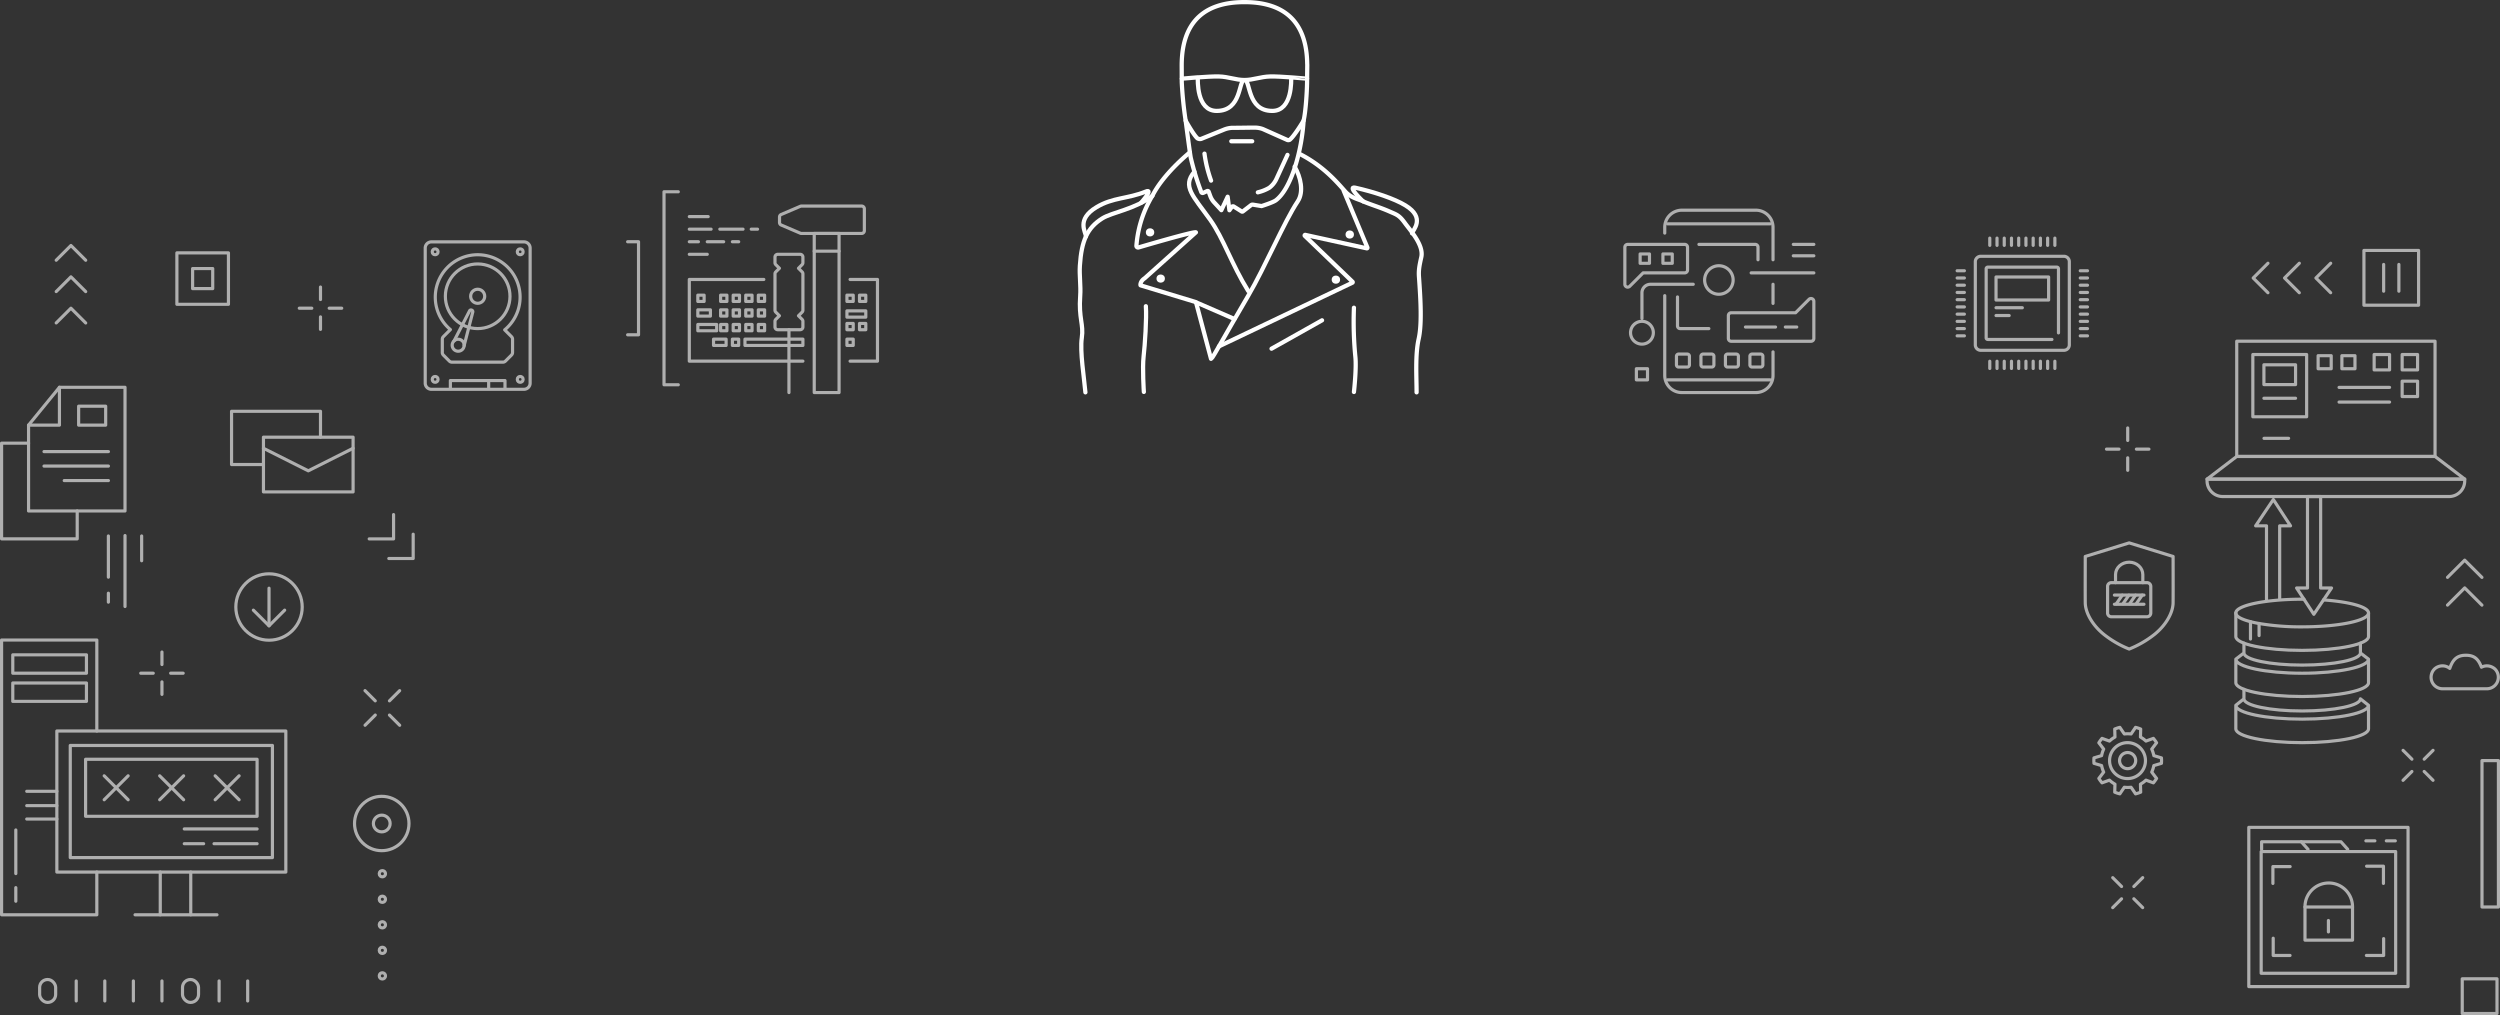 <svg xmlns="http://www.w3.org/2000/svg" viewBox="0 0 1181.5 479.731"><rect x="0" y="0" width="1181.5" height="479.731" fill="#333333" stroke="none"/><defs><style>.cls-1,.cls-2{fill:none;stroke-linecap:round;stroke-linejoin:round;}.cls-1{stroke:#afafaf;stroke-width:1.5px;}.cls-2{stroke:#fff;stroke-width:2px;}.cls-3{fill:#fff;}</style></defs><title>artwork</title><g id="Слой_2" data-name="Слой 2"><g id="Header"><g id="Artwork"><rect class="cls-1" x="1163.652" y="462.588" width="16.429" height="16.393" transform="translate(2343.734 941.569) rotate(-180)"/><rect class="cls-1" x="1142.28" y="390.173" width="69.181" height="7.759" transform="translate(1570.923 -782.818) rotate(90)"/><ellipse class="cls-1" cx="180.417" cy="389.187" rx="3.955" ry="3.946"/><ellipse class="cls-1" cx="180.417" cy="389.187" rx="12.869" ry="12.841"/><circle class="cls-1" cx="180.699" cy="412.924" r="1.46"/><circle class="cls-1" cx="180.699" cy="424.994" r="1.46"/><circle class="cls-1" cx="180.699" cy="437.064" r="1.46"/><circle class="cls-1" cx="180.699" cy="449.134" r="1.46"/><circle class="cls-1" cx="180.699" cy="461.204" r="1.46"/><rect class="cls-1" x="83.601" y="119.506" width="24.361" height="24.308" transform="translate(191.563 263.32) rotate(-180)"/><rect class="cls-1" x="91.03" y="126.919" width="9.503" height="9.482" transform="translate(191.563 263.32) rotate(-180)"/><rect class="cls-1" x="124.508" y="206.612" width="42.365" height="25.853" transform="translate(291.381 439.077) rotate(-180)"/><polyline class="cls-1" points="124.508 219.539 109.431 219.539 109.431 194.385 151.467 194.385 151.467 206.612"/><polyline class="cls-1" points="124.508 211.853 145.69 222.508 166.873 211.853"/><polyline class="cls-1" points="40.499 152.635 33.525 145.661 26.567 152.619"/><polyline class="cls-1" points="40.499 137.813 33.525 130.839 26.567 137.798"/><polyline class="cls-1" points="40.499 122.991 33.525 116.018 26.567 122.976"/><line class="cls-1" x1="188.889" y1="342.767" x2="184.06" y2="337.938"/><line class="cls-1" x1="177.338" y1="331.216" x2="172.51" y2="326.387"/><line class="cls-1" x1="172.528" y1="342.749" x2="177.346" y2="337.931"/><line class="cls-1" x1="184.053" y1="331.224" x2="188.871" y2="326.405"/><line class="cls-1" x1="161.493" y1="145.661" x2="155.582" y2="145.661"/><line class="cls-1" x1="147.353" y1="145.661" x2="141.442" y2="145.661"/><line class="cls-1" x1="151.467" y1="155.664" x2="151.467" y2="149.766"/><line class="cls-1" x1="151.467" y1="141.556" x2="151.467" y2="135.658"/><line class="cls-1" x1="86.563" y1="318.157" x2="80.652" y2="318.157"/><line class="cls-1" x1="72.423" y1="318.157" x2="66.512" y2="318.157"/><line class="cls-1" x1="76.538" y1="328.16" x2="76.538" y2="322.262"/><line class="cls-1" x1="76.538" y1="314.051" x2="76.538" y2="308.153"/><line class="cls-1" x1="1015.579" y1="212.26" x2="1009.668" y2="212.26"/><line class="cls-1" x1="1001.439" y1="212.26" x2="995.528" y2="212.26"/><line class="cls-1" x1="1005.553" y1="222.264" x2="1005.553" y2="216.366"/><line class="cls-1" x1="1005.553" y1="208.155" x2="1005.553" y2="202.257"/><line class="cls-1" x1="1012.642" y1="414.773" x2="1008.463" y2="418.952"/><line class="cls-1" x1="1002.644" y1="424.771" x2="998.465" y2="428.95"/><line class="cls-1" x1="1012.627" y1="428.935" x2="1008.456" y2="424.764"/><line class="cls-1" x1="1002.651" y1="418.959" x2="998.48" y2="414.788"/><line class="cls-1" x1="1149.856" y1="354.606" x2="1145.676" y2="358.785"/><line class="cls-1" x1="1139.858" y1="364.604" x2="1135.678" y2="368.783"/><line class="cls-1" x1="1149.84" y1="368.768" x2="1145.67" y2="364.597"/><line class="cls-1" x1="1139.864" y1="358.792" x2="1135.694" y2="354.621"/><path class="cls-1" d="M1175.266,325.513a5.452,5.452,0,0,0,4.922-7.798,4.764,4.764,0,0,0-1.952-2.18,5.537,5.537,0,0,0-5.485-.219c-1.373-3.345-2.888-5.641-7.383-5.641-4.607,0-6.331,2.562-7.615,6.21a5.503,5.503,0,0,0-5.454-.813,5.103,5.103,0,0,0-3.013,3.075,5.435,5.435,0,0,0,5.079,7.365l.006.003h20.903"/><line class="cls-1" x1="59.082" y1="253.107" x2="59.082" y2="286.628"/><line class="cls-1" x1="51.222" y1="253.301" x2="51.222" y2="272.768"/><line class="cls-1" x1="66.943" y1="253.301" x2="66.943" y2="265.006"/><line class="cls-1" x1="51.222" y1="280.346" x2="51.222" y2="284.574"/><polyline class="cls-1" points="36.487 241.482 36.487 254.662 0.75 254.662 0.75 209.436 13.5 209.436"/><polygon class="cls-1" points="13.495 200.915 13.495 241.485 59.082 241.485 59.082 183.035 28.094 183.035 13.495 200.915"/><polyline class="cls-1" points="28.087 183.022 28.087 200.92 13.5 200.92"/><rect class="cls-1" x="37.163" y="191.971" width="12.777" height="8.949" transform="translate(87.103 392.891) rotate(-180)"/><line class="cls-1" x1="51.235" y1="213.425" x2="20.795" y2="213.425"/><line class="cls-1" x1="51.235" y1="220.271" x2="20.795" y2="220.271"/><line class="cls-1" x1="51.235" y1="227.117" x2="30.355" y2="227.117"/><polyline class="cls-1" points="1101.482 124.411 1094.509 131.385 1101.467 138.343"/><polyline class="cls-1" points="1086.66 124.411 1079.687 131.385 1086.645 138.343"/><polyline class="cls-1" points="1071.838 124.411 1064.865 131.385 1071.823 138.343"/><rect class="cls-1" x="1117.168" y="118.39" width="25.879" height="25.823" transform="translate(1261.41 -998.807) rotate(90)"/><line class="cls-1" x1="1126.512" y1="124.984" x2="1126.512" y2="137.619"/><line class="cls-1" x1="1133.704" y1="124.984" x2="1133.704" y2="137.619"/><path class="cls-1" d="M1014.684,291.482H997.817a1.785,1.785,0,0,1-1.776-1.791V277.154a1.785,1.785,0,0,1,1.776-1.791h16.868a1.785,1.785,0,0,1,1.776,1.791v12.538A1.785,1.785,0,0,1,1014.684,291.482Z"/><path class="cls-1" d="M999.802,275.363v-3.8c0-3.238,2.892-5.872,6.448-5.872s6.448,2.634,6.448,5.872v3.8"/><path class="cls-1" d="M1006.25,256.57l20.754,6.417s.055,17.738,0,21.893c-.063,4.771-3.425,10.562-8.647,14.821a47.998,47.998,0,0,1-12.107,7.041,47.998,47.998,0,0,1-12.107-7.041c-5.221-4.26-8.584-10.05-8.647-14.821-.055-4.155,0-21.893,0-21.893Z"/><line class="cls-1" x1="1000.189" y1="285.323" x2="1002.993" y2="281.281"/><line class="cls-1" x1="1003.325" y1="285.323" x2="1006.129" y2="281.281"/><line class="cls-1" x1="1006.462" y1="285.323" x2="1009.265" y2="281.281"/><line class="cls-1" x1="1009.598" y1="285.323" x2="1012.402" y2="281.281"/><line class="cls-1" x1="999.265" y1="285.572" x2="1013.236" y2="285.572"/><line class="cls-1" x1="999.265" y1="281.229" x2="1013.236" y2="281.229"/><path class="cls-2" d="M635.035,90.175l11.209,26.834a.276.276,0,0,1-.309.356l-29.045-6.361a.274.274,0,0,0-.257.446l22.597,21.733a.27.27,0,0,1-.072.411l-63.075,30.098"/><path class="cls-2" d="M614.005,72.639c11.688,5.857,18.305,14.025,21.837,17.941,2.558,2.836,5.76,3.474,8.256,4.513a.412.412,0,0,1,.1.065c4.162,1.786,7.924,2.76,12.951,5,3.063,1.331,4.196,1.637,6.86,5.306,2.364,3.279,8.966,10.386,7.706,16.034-.831,3.722-1.342,6.084-1.115,9.262.819,11.48,1.424,22.444-.15,29.481-1.679,7.508-.971,18.111-.971,25.178"/><path class="cls-2" d="M562.311,72.006C552.718,80.082,547.128,87.444,544.621,92.528a53.534,53.534,0,0,0-7.557,23.638.793.793,0,0,0,1.032.779s26.503-7.831,27.091-7.13l-24.25,21.73c-2.089,1.335-2.055,3.245-1.889,3.31l25.645,7.768,18.68,8.122"/><path class="cls-2" d="M611.85,78.759c2.83,4.812,4.45,11.901,1.454,16.415-6.392,9.579-15.314,30.799-23.438,44.663-5.26,8.994-10.154,17.501-13.783,23.866-3.762,6.559-3.107,5.149-3.762,5.874l-7.074-26.617"/><path class="cls-2" d="M557.005,117.365"/><path class="cls-2" d="M555.966,111.377"/><path class="cls-2" d="M512.96,185.419c-.565-6.661-2.658-19.323-1.7-25.754.952-6.392-1.532-9.219-.757-19.763.357-4.859-.457-9.648-.152-14.33.766-11.78,3.446-17.828,10.509-22.312,4.731-3.004,15.51-4.321,23.762-10.724"/><ellipse class="cls-3" cx="543.518" cy="109.816" rx="1.983" ry="1.934"/><ellipse class="cls-3" cx="548.542" cy="131.66" rx="1.983" ry="1.934"/><ellipse class="cls-3" cx="637.888" cy="110.837" rx="1.983" ry="1.934"/><ellipse class="cls-3" cx="631.34" cy="132.167" rx="1.983" ry="1.934"/><path class="cls-2" d="M612.861,169.577"/><path class="cls-2" d="M513.203,111.772c0-2.11-4.758-7.998,5.026-13.87,7.795-4.679,14.725-3.865,23.306-7.386,3.875-1.59-2.362,5.414-2.362,5.414"/><path class="cls-2" d="M667.311,110.253c.429-1.598,6.599-7.247-3.135-13.197-5.124-3.132-14.815-6.378-23.719-8.357-4.099-.911,3.732,6.454,3.732,6.454"/><path class="cls-2" d="M589.898,137.513c0-.031-.034-.031-.034-.063-7.791-12.531-11.636-24.765-17.942-33.6-8.027-11.247-13.376-15.726-7.45-22.713"/><path class="cls-2" d="M616.075,57.014c.998-4.073,1.582-13.628,1.645-17.795l.062-5.827.031-2.412a8.241,8.241,0,0,0-.031-.877C617.501,10.806,607.548,1,588.14,1c-19.689,0-29.674,10.088-29.674,29.981,0,0,.031,4.355.031,7.832a177.992,177.992,0,0,0,1.838,18.202"/><path class="cls-2" d="M603.033,94.624c7.356-5.632,12.257-23.783,13.043-37.61,0,0-4.354,7.324-6.552,9.046a1.423,1.423,0,0,1-1.406-.028l-11.243-5.013a10.727,10.727,0,0,0-3.708-.697c-3.113-.017-7.843.112-10.956.093a11.812,11.812,0,0,0-3.915.919l-10.196,4.135a2.176,2.176,0,0,1-2.231-.127c-1.847-1.684-5.533-8.327-5.533-8.327s1.93,14.819,2.398,17.448a128.333,128.333,0,0,0,4.983,16.305.724.724,0,0,0,.967.359l1.798-.823a.55.55,0,0,1,.74.291l.775,2.108a8.775,8.775,0,0,0,1.797,2.921l3.417,3.702,2.977-6.346.829,6.384,1.113-1.566a.734.734,0,0,1,.98-.173l3.719,2.329a.481.481,0,0,0,.544-.022l3.859-2.98a1.222,1.222,0,0,1,.943-.229l4.041.666S601.6,95.721,603.033,94.624Z"/><path class="cls-2" d="M600.303,36.135c-4.721.122-7.922,1.672-12.157,1.672s-7.436-1.55-12.157-1.672-17.443,1.04-17.443,1.04h0c.507,0,7.535-.636,7.535-.636,0,1.132-.729,15.879,8.935,15.879,12.066,0,10.164-14.611,13.13-14.611s1.064,14.611,13.13,14.611c9.665,0,8.935-14.715,8.935-15.847,0,0,7.023.604,7.53.604h0S605.025,36.013,600.303,36.135Z"/><path class="cls-2" d="M541.535,144.716c.416,5.682-.442,18.264-1.067,23.744s.116,16.765.116,16.765"/><path class="cls-2" d="M639.871,145.434a169.66,169.66,0,0,0,.661,23.049c.624,5.479-.661,16.762-.661,16.762"/><line class="cls-2" x1="600.926" y1="164.791" x2="624.797" y2="151.376"/><path class="cls-2" d="M569.24,72.617A61.424,61.424,0,0,0,572.351,85.355"/><path class="cls-2" d="M594.458,90.895a19.142,19.142,0,0,0,5.412-2.154,10.988,10.988,0,0,0,3.437-4.337l5.158-11.203"/><line class="cls-2" x1="581.912" y1="66.763" x2="591.793" y2="66.763"/><line class="cls-1" x1="127.138" y1="295.751" x2="127.138" y2="277.992"/><polyline class="cls-1" points="119.743 288.356 127.138 295.751 134.532 288.356"/><circle class="cls-1" cx="127.138" cy="286.871" r="15.686"/><path class="cls-1" d="M1007.119,372.064l.413.544,1.737,2.565a15.854,15.854,0,0,0,2.415-.8l-.103-3.764.56-.35a12.619,12.619,0,0,0,1.542-1.126l.502-.432,3.504,1.26a16.187,16.187,0,0,0,1.504-2.069l-2.272-2.985.25-.615a12.617,12.617,0,0,0,.58-1.834l.155-.647,3.579-1.065c.041-.46.06-.879.06-1.284s-.02-.824-.06-1.284l-3.579-1.065-.155-.647a12.617,12.617,0,0,0-.58-1.834l-.25-.615,2.272-2.985a16.187,16.187,0,0,0-1.504-2.069l-3.504,1.26-.502-.432a12.619,12.619,0,0,0-1.542-1.126l-.56-.349.103-3.764a15.854,15.854,0,0,0-2.415-.8l-2.109,3.112-.656-.05a11.918,11.918,0,0,0-1.86-.003l-.656.05-.413-.544-1.737-2.565a15.854,15.854,0,0,0-2.415.8l.103,3.764-.56.349a12.619,12.619,0,0,0-1.542,1.126l-.502.432-3.504-1.26a16.237,16.237,0,0,0-1.503,2.069l2.272,2.983-.25.615a12.615,12.615,0,0,0-.579,1.835l-.155.647-3.58,1.066c-.041.46-.06.879-.06,1.284s.02.824.06,1.284l3.58,1.066.155.647a12.615,12.615,0,0,0,.579,1.835l.25.615-2.272,2.983a16.237,16.237,0,0,0,1.503,2.069l3.504-1.26.502.432a12.619,12.619,0,0,0,1.542,1.126l.56.35-.103,3.764a15.854,15.854,0,0,0,2.415.8l2.109-3.112.656.05a11.918,11.918,0,0,0,1.86.003Z"/><path class="cls-1" d="M1005.553,367.942a8.481,8.481,0,1,1,8.392-8.48A8.446,8.446,0,0,1,1005.553,367.942Zm0-12.287a3.807,3.807,0,1,0,3.767,3.807A3.791,3.791,0,0,0,1005.553,355.655Z"/><polyline class="cls-1" points="212.845 183.235 212.845 179.851 238.655 179.851 238.655 183.235"/><line class="cls-1" x1="230.94" y1="179.851" x2="230.94" y2="183.245"/><path class="cls-1" d="M247.615,114.31h-43.731a2.926,2.926,0,0,0-2.923,2.923v63.83a2.926,2.926,0,0,0,2.923,2.923h43.731a2.926,2.926,0,0,0,2.923-2.923v-63.83a2.926,2.926,0,0,0-2.923-2.923Z"/><circle class="cls-1" cx="205.651" cy="119" r="1.37"/><circle class="cls-1" cx="245.849" cy="119" r="1.37"/><circle class="cls-1" cx="205.651" cy="179.296" r="1.37"/><circle class="cls-1" cx="245.849" cy="179.296" r="1.37"/><path class="cls-1" d="M212.858,155.769a20.04,20.04,0,1,1,25.655.117h0l3.219,3.219a1.707,1.707,0,0,1,.5,1.207v6.283a1.707,1.707,0,0,1-.5,1.207l-2.849,2.849a1.707,1.707,0,0,1-1.207.5h-24.099a1.713,1.713,0,0,1-1.209-.502c-1.047-1.047-1.796-1.797-2.836-2.845a1.714,1.714,0,0,1-.498-1.205v-6.291a1.714,1.714,0,0,1,.498-1.205C210.731,157.896,211.541,157.085,212.858,155.769Z"/><circle class="cls-1" cx="225.75" cy="140.017" r="15.272" transform="translate(84.707 365.127) rotate(-89.739)"/><circle class="cls-1" cx="225.75" cy="140.017" r="3.322" transform="translate(84.707 365.127) rotate(-89.739)"/><path class="cls-1" d="M219.362,163.273l4.053-15.726a.761.761,0,0,0-.384-.93l-.106-.052a.761.761,0,0,0-.969.262l-7.344,14.24"/><circle class="cls-1" cx="216.53" cy="163.154" r="2.835" transform="translate(44.449 372.659) rotate(-87.599)"/><path class="cls-1" d="M975.401,165.552H936.099a2.566,2.566,0,0,1-2.563-2.563V123.688a2.566,2.566,0,0,1,2.563-2.563h39.301a2.566,2.566,0,0,1,2.563,2.563v39.301A2.566,2.566,0,0,1,975.401,165.552Z"/><path class="cls-1" d="M969.731,160.426H939.439a.777.777,0,0,1-.777-.777V127.028a.777.777,0,0,1,.777-.777h32.622a.777.777,0,0,1,.777.777v30.292"/><path class="cls-1" d="M968.177,141.785H943.323V130.911h24.855Z"/><line class="cls-1" x1="983.133" y1="158.717" x2="986.551" y2="158.717"/><line class="cls-1" x1="983.133" y1="155.3" x2="986.551" y2="155.3"/><line class="cls-1" x1="983.133" y1="151.882" x2="986.551" y2="151.882"/><line class="cls-1" x1="983.133" y1="148.465" x2="986.551" y2="148.465"/><line class="cls-1" x1="983.133" y1="145.047" x2="986.551" y2="145.047"/><line class="cls-1" x1="983.133" y1="141.63" x2="986.551" y2="141.63"/><line class="cls-1" x1="983.133" y1="138.212" x2="986.551" y2="138.212"/><line class="cls-1" x1="983.133" y1="134.795" x2="986.551" y2="134.795"/><line class="cls-1" x1="983.133" y1="131.377" x2="986.551" y2="131.377"/><line class="cls-1" x1="983.133" y1="127.96" x2="986.551" y2="127.96"/><line class="cls-1" x1="940.371" y1="170.722" x2="940.371" y2="174.139"/><line class="cls-1" x1="943.789" y1="170.722" x2="943.789" y2="174.139"/><line class="cls-1" x1="947.206" y1="170.722" x2="947.206" y2="174.139"/><line class="cls-1" x1="950.624" y1="170.722" x2="950.624" y2="174.139"/><line class="cls-1" x1="954.041" y1="170.722" x2="954.041" y2="174.139"/><line class="cls-1" x1="957.459" y1="170.722" x2="957.459" y2="174.139"/><line class="cls-1" x1="960.876" y1="170.722" x2="960.876" y2="174.139"/><line class="cls-1" x1="964.294" y1="170.722" x2="964.294" y2="174.139"/><line class="cls-1" x1="967.711" y1="170.722" x2="967.711" y2="174.139"/><line class="cls-1" x1="971.129" y1="170.722" x2="971.129" y2="174.139"/><line class="cls-1" x1="940.371" y1="112.538" x2="940.371" y2="115.955"/><line class="cls-1" x1="943.789" y1="112.538" x2="943.789" y2="115.955"/><line class="cls-1" x1="947.206" y1="112.538" x2="947.206" y2="115.955"/><line class="cls-1" x1="950.624" y1="112.538" x2="950.624" y2="115.955"/><line class="cls-1" x1="954.041" y1="112.538" x2="954.041" y2="115.955"/><line class="cls-1" x1="957.459" y1="112.538" x2="957.459" y2="115.955"/><line class="cls-1" x1="960.876" y1="112.538" x2="960.876" y2="115.955"/><line class="cls-1" x1="964.294" y1="112.538" x2="964.294" y2="115.955"/><line class="cls-1" x1="967.711" y1="112.538" x2="967.711" y2="115.955"/><line class="cls-1" x1="971.129" y1="112.538" x2="971.129" y2="115.955"/><line class="cls-1" x1="924.949" y1="158.717" x2="928.367" y2="158.717"/><line class="cls-1" x1="924.949" y1="155.3" x2="928.367" y2="155.3"/><line class="cls-1" x1="924.949" y1="151.882" x2="928.367" y2="151.882"/><line class="cls-1" x1="924.949" y1="148.465" x2="928.367" y2="148.465"/><line class="cls-1" x1="924.949" y1="145.047" x2="928.367" y2="145.047"/><line class="cls-1" x1="924.949" y1="141.63" x2="928.367" y2="141.63"/><line class="cls-1" x1="924.949" y1="138.212" x2="928.367" y2="138.212"/><line class="cls-1" x1="924.949" y1="134.795" x2="928.367" y2="134.795"/><line class="cls-1" x1="924.949" y1="131.377" x2="928.367" y2="131.377"/><line class="cls-1" x1="924.949" y1="127.96" x2="928.367" y2="127.96"/><line class="cls-1" x1="943.323" y1="145.438" x2="955.75" y2="145.438"/><line class="cls-1" x1="943.323" y1="149.128" x2="949.536" y2="149.128"/><polyline class="cls-1" points="1172.956 272.879 1164.815 264.738 1156.692 272.861"/><polyline class="cls-1" points="1172.956 285.987 1164.815 277.847 1156.692 285.97"/><polyline class="cls-1" points="183.756 263.95 195.269 263.95 195.269 252.462"/><polyline class="cls-1" points="174.487 254.68 185.999 254.68 185.999 243.193"/><line class="cls-1" x1="788.104" y1="105.781" x2="836.582" y2="105.781"/><line class="cls-1" x1="788.104" y1="179.52" x2="836.582" y2="179.52"/><path class="cls-1" d="M837.929,166.321V177.443a8.089,8.089,0,0,1-8.08,8.08h-35.012a8.089,8.089,0,0,1-8.08-8.08V139.738"/><path class="cls-1" d="M786.758,110.143v-2.724a8.089,8.089,0,0,1,8.08-8.08h35.012a8.089,8.089,0,0,1,8.08,8.08v15.332"/><line class="cls-1" x1="837.929" y1="134.351" x2="837.929" y2="143.387"/><path class="cls-1" d="M769.252,135.698a1.347,1.347,0,0,1-1.347-1.347v-17.506a1.347,1.347,0,0,1,1.347-1.347H796.184a1.347,1.347,0,0,1,1.347,1.347v10.773a1.347,1.347,0,0,1-1.347,1.347H776.542l-6.339,6.339A1.345,1.345,0,0,1,769.252,135.698Z"/><path class="cls-1" d="M855.877,161.284H818.171a1.347,1.347,0,0,1-1.347-1.347V149.164a1.347,1.347,0,0,1,1.347-1.347h30.414l6.339-6.339a1.346,1.346,0,0,1,2.299.952v17.506A1.347,1.347,0,0,1,855.877,161.284Z"/><rect class="cls-1" x="775.125" y="120.025" width="4.414" height="4.414"/><rect class="cls-1" x="785.897" y="120.025" width="4.414" height="4.414"/><line class="cls-1" x1="824.904" y1="154.552" x2="839.121" y2="154.552"/><line class="cls-1" x1="843.757" y1="154.552" x2="849.143" y2="154.552"/><path class="cls-1" d="M797.401,173.464h-4.084a1.021,1.021,0,0,1-1.021-1.021v-4.084a1.021,1.021,0,0,1,1.021-1.021h4.084a1.021,1.021,0,0,1,1.021,1.021v4.084A1.021,1.021,0,0,1,797.401,173.464Z"/><path class="cls-1" d="M808.972,173.464h-4.084a1.021,1.021,0,0,1-1.021-1.021v-4.084a1.021,1.021,0,0,1,1.021-1.021h4.084a1.021,1.021,0,0,1,1.021,1.021v4.084A1.021,1.021,0,0,1,808.972,173.464Z"/><path class="cls-1" d="M820.543,173.464h-4.084a1.021,1.021,0,0,1-1.021-1.021v-4.084a1.021,1.021,0,0,1,1.021-1.021h4.084a1.021,1.021,0,0,1,1.021,1.021v4.084A1.021,1.021,0,0,1,820.543,173.464Z"/><path class="cls-1" d="M832.114,173.464h-4.084a1.021,1.021,0,0,1-1.021-1.021v-4.084a1.021,1.021,0,0,1,1.021-1.021h4.084a1.021,1.021,0,0,1,1.021,1.021v4.084A1.021,1.021,0,0,1,832.114,173.464Z"/><path class="cls-1" d="M812.343,139.059a6.733,6.733,0,1,1,6.733-6.733A6.741,6.741,0,0,1,812.343,139.059Z"/><path class="cls-1" d="M807.596,155.291H794.033a1.246,1.246,0,0,1-1.246-1.246v-13.701"/><path class="cls-1" d="M802.917,115.499H829.56a1.31,1.31,0,0,1,1.269,1.347v5.905"/><line class="cls-1" x1="827.598" y1="128.965" x2="857.223" y2="128.965"/><line class="cls-1" x1="847.519" y1="120.885" x2="857.223" y2="120.885"/><line class="cls-1" x1="847.519" y1="115.499" x2="857.223" y2="115.499"/><path class="cls-1" d="M775.985,150.511V138.391a4.044,4.044,0,0,1,4.04-4.04h20.199"/><path class="cls-1" d="M775.985,162.63a5.386,5.386,0,1,1,5.386-5.386A5.393,5.393,0,0,1,775.985,162.63Z"/><rect class="cls-1" x="773.355" y="174.259" width="5.26" height="5.26"/><line class="cls-1" x1="117.052" y1="463.603" x2="117.052" y2="473.052"/><line class="cls-1" x1="103.547" y1="463.603" x2="103.547" y2="473.052"/><line class="cls-1" x1="76.538" y1="463.603" x2="76.538" y2="473.052"/><line class="cls-1" x1="63.033" y1="463.603" x2="63.033" y2="473.052"/><rect class="cls-1" x="86.254" y="462.918" width="7.576" height="10.819" rx="3.757" ry="3.757" transform="translate(180.084 936.656) rotate(-180)"/><line class="cls-1" x1="49.528" y1="463.603" x2="49.528" y2="473.052"/><line class="cls-1" x1="36.023" y1="463.603" x2="36.023" y2="473.052"/><rect class="cls-1" x="18.731" y="462.918" width="7.576" height="10.819" rx="3.757" ry="3.757" transform="translate(45.037 936.656) rotate(180)"/><polyline class="cls-1" points="320.556 90.634 313.814 90.634 313.814 181.843 320.556 181.843"/><polyline class="cls-1" points="296.617 114.249 301.768 114.249 301.768 158.228 296.617 158.228"/><path class="cls-1" d="M407.2,110.322H378.748a1.284,1.284,0,0,1-.51-.105l-9.053-3.88a1.292,1.292,0,0,1-.784-1.188v-2.587a1.292,1.292,0,0,1,.784-1.188l9.053-3.88a1.284,1.284,0,0,1,.51-.105h28.452a1.293,1.293,0,0,1,1.293,1.293v10.346A1.293,1.293,0,0,1,407.2,110.322Z"/><line class="cls-1" x1="396.541" y1="118.704" x2="384.808" y2="118.704"/><rect class="cls-1" x="329.795" y="139.492" width="2.97" height="2.97"/><rect class="cls-1" x="340.566" y="139.492" width="2.97" height="2.97"/><rect class="cls-1" x="346.505" y="139.492" width="2.97" height="2.97"/><rect class="cls-1" x="352.445" y="139.492" width="2.97" height="2.97"/><rect class="cls-1" x="358.384" y="139.492" width="2.97" height="2.97"/><rect class="cls-1" x="400.264" y="139.492" width="2.97" height="2.97"/><rect class="cls-1" x="406.204" y="139.492" width="2.97" height="2.97"/><rect class="cls-1" x="329.795" y="146.421" width="5.939" height="2.97"/><rect class="cls-1" x="346.505" y="146.421" width="2.97" height="2.97"/><rect class="cls-1" x="340.566" y="146.421" width="2.97" height="2.97"/><rect class="cls-1" x="352.445" y="146.421" width="2.97" height="2.97"/><rect class="cls-1" x="358.384" y="146.421" width="2.97" height="2.97"/><rect class="cls-1" x="400.264" y="146.916" width="8.909" height="2.97"/><rect class="cls-1" x="329.795" y="153.351" width="8.909" height="2.97"/><rect class="cls-1" x="346.505" y="153.351" width="2.97" height="2.97"/><rect class="cls-1" x="340.566" y="153.351" width="2.97" height="2.97"/><rect class="cls-1" x="352.445" y="153.351" width="2.97" height="2.97"/><rect class="cls-1" x="358.384" y="153.351" width="2.97" height="2.97"/><rect class="cls-1" x="400.264" y="152.856" width="2.97" height="2.97"/><rect class="cls-1" x="406.204" y="152.856" width="2.97" height="2.97"/><rect class="cls-1" x="346.129" y="160.28" width="2.97" height="2.97"/><rect class="cls-1" x="352.068" y="160.28" width="27.387" height="2.97"/><rect class="cls-1" x="337.22" y="160.28" width="5.939" height="2.97"/><rect class="cls-1" x="400.264" y="160.28" width="2.97" height="2.97"/><line class="cls-1" x1="325.768" y1="108.31" x2="336.063" y2="108.31"/><line class="cls-1" x1="325.768" y1="120.189" x2="334.25" y2="120.189"/><line class="cls-1" x1="340.189" y1="108.31" x2="351.154" y2="108.31"/><line class="cls-1" x1="355.038" y1="108.31" x2="358.008" y2="108.31"/><line class="cls-1" x1="325.768" y1="114.249" x2="330.072" y2="114.249"/><line class="cls-1" x1="334.25" y1="114.249" x2="342" y2="114.249"/><line class="cls-1" x1="346.129" y1="114.249" x2="349.098" y2="114.249"/><line class="cls-1" x1="325.768" y1="102.371" x2="334.697" y2="102.371"/><path class="cls-1" d="M378.136,155.825h-10.559a1.32,1.32,0,0,1-1.32-1.32v-2.64a1.32,1.32,0,0,1,.387-.933l1.706-1.707-1.706-1.707a1.32,1.32,0,0,1-.387-.933V129.428a1.32,1.32,0,0,1,.387-.933l1.706-1.707-1.706-1.707a1.32,1.32,0,0,1-.387-.933v-2.64a1.32,1.32,0,0,1,1.32-1.32h10.559a1.32,1.32,0,0,1,1.32,1.32v2.64a1.32,1.32,0,0,1-.387.933l-1.706,1.707,1.706,1.707a1.32,1.32,0,0,1,.387.933v17.158a1.32,1.32,0,0,1-.387.933l-1.706,1.707,1.706,1.707a1.32,1.32,0,0,1,.387.933v2.64A1.32,1.32,0,0,1,378.136,155.825Z"/><line class="cls-1" x1="372.856" y1="155.825" x2="372.856" y2="185.523"/><polyline class="cls-1" points="360.977 132.073 325.768 132.073 325.768 170.679 379.456 170.679"/><polyline class="cls-1" points="401.749 132.073 414.693 132.073 414.693 170.679 401.749 170.679"/><rect class="cls-1" x="384.808" y="110.322" width="11.733" height="75.201"/><line class="cls-1" x1="26.867" y1="373.975" x2="12.642" y2="373.975"/><line class="cls-1" x1="26.867" y1="380.747" x2="12.642" y2="380.747"/><line class="cls-1" x1="26.867" y1="387.068" x2="12.642" y2="387.068"/><rect class="cls-1" x="26.867" y="345.47" width="108.218" height="66.665"/><rect class="cls-1" x="33.206" y="352.304" width="95.54" height="52.997"/><rect class="cls-1" x="40.45" y="358.835" width="81.05" height="26.945"/><line class="cls-1" x1="87.088" y1="391.759" x2="121.501" y2="391.759"/><line class="cls-1" x1="121.501" y1="398.736" x2="101.153" y2="398.736"/><line class="cls-1" x1="96.229" y1="398.736" x2="87.088" y2="398.736"/><line class="cls-1" x1="49.243" y1="366.651" x2="60.554" y2="377.963"/><line class="cls-1" x1="49.243" y1="377.963" x2="60.554" y2="366.651"/><line class="cls-1" x1="75.466" y1="366.651" x2="86.778" y2="377.963"/><line class="cls-1" x1="75.466" y1="377.963" x2="86.778" y2="366.651"/><line class="cls-1" x1="101.689" y1="366.651" x2="113.001" y2="377.963"/><line class="cls-1" x1="101.689" y1="377.963" x2="113.001" y2="366.651"/><line class="cls-1" x1="63.818" y1="432.328" x2="102.551" y2="432.328"/><line class="cls-1" x1="90.153" y1="432.328" x2="90.153" y2="412.135"/><line class="cls-1" x1="75.738" y1="432.328" x2="75.738" y2="412.135"/><polyline class="cls-1" points="45.757 412.135 45.757 432.328 0.75 432.328 0.75 302.475 45.757 302.475 45.757 345.47"/><line class="cls-1" x1="7.469" y1="412.854" x2="7.469" y2="392.24"/><line class="cls-1" x1="7.469" y1="425.916" x2="7.469" y2="419.504"/><rect class="cls-1" x="6.042" y="309.479" width="34.814" height="8.677"/><rect class="cls-1" x="6.042" y="322.785" width="34.814" height="8.677"/><rect class="cls-1" x="1062.784" y="391.014" width="75.257" height="75.257"/><rect class="cls-1" x="1068.632" y="402.451" width="63.559" height="57.511"/><polyline class="cls-1" points="1109.523 401.381 1106.34 397.824 1068.836 397.824 1068.836 401.381"/><line class="cls-1" x1="1087.588" y1="397.824" x2="1090.771" y2="401.381"/><line class="cls-1" x1="1132.023" y1="397.383" x2="1127.779" y2="397.383"/><line class="cls-1" x1="1122.364" y1="397.383" x2="1118.121" y2="397.383"/><polyline class="cls-1" points="1082.315 409.548 1074.172 409.548 1074.172 417.504"/><polyline class="cls-1" points="1074.316 443.401 1074.316 451.545 1082.273 451.545"/><polyline class="cls-1" points="1118.364 451.545 1126.508 451.545 1126.508 443.588"/><polyline class="cls-1" points="1126.414 417.504 1126.414 409.36 1118.458 409.36"/><rect class="cls-1" x="1089.336" y="428.643" width="22.465" height="15.663"/><path class="cls-1" d="M1111.8,428.643a11.233,11.233,0,1,0-22.465,0"/><line class="cls-1" x1="1100.412" y1="440.421" x2="1100.412" y2="435.039"/><line class="cls-1" x1="1067.641" y1="294.676" x2="1067.641" y2="300.371"/><line class="cls-1" x1="1063.576" y1="293.803" x2="1063.576" y2="301.997"/><polyline class="cls-1" points="1077.371 283.197 1077.371 248.51 1082.501 248.51 1074.374 236.076 1066.014 248.51 1071.144 248.51 1071.144 283.851"/><rect class="cls-1" x="1135.255" y="167.551" width="7.285" height="7.269" transform="translate(2277.796 342.371) rotate(-180)"/><rect class="cls-1" x="1135.255" y="180.141" width="7.285" height="7.269" transform="translate(2277.796 367.551) rotate(-180)"/><rect class="cls-1" x="1122.018" y="167.551" width="7.285" height="7.269" transform="translate(2251.322 342.371) rotate(-180)"/><rect class="cls-1" x="1106.777" y="168.101" width="6.182" height="6.168" transform="translate(2219.737 342.371) rotate(-180)"/><rect class="cls-1" x="1095.545" y="168.101" width="6.182" height="6.168" transform="translate(2197.271 342.371) rotate(-180)"/><rect class="cls-1" x="1069.928" y="172.397" width="14.951" height="9.36" transform="translate(2154.807 354.153) rotate(-180)"/><rect class="cls-1" x="1064.69" y="167.551" width="25.426" height="29.409" transform="translate(2154.807 364.511) rotate(-180)"/><line class="cls-1" x1="1129.304" y1="183.087" x2="1105.445" y2="183.087"/><line class="cls-1" x1="1129.304" y1="190.023" x2="1105.445" y2="190.023"/><line class="cls-1" x1="1081.591" y1="207.16" x2="1069.973" y2="207.16"/><line class="cls-1" x1="1084.879" y1="188.218" x2="1069.928" y2="188.218"/><polygon class="cls-1" points="1096.738 277.886 1101.882 277.886 1093.511 290.317 1085.375 277.886 1090.519 277.886 1090.519 234.661 1096.738 234.661 1096.738 277.886"/><path class="cls-1" d="M1098.08,283.522c12.392.887,21.279,3.314,21.279,6.185,0,3.61-14.038,6.544-31.348,6.544a118.813,118.813,0,0,1-20.371-1.583c-1.478-.253-2.829-.549-4.053-.866-4.201-1.077-6.755-2.428-6.924-3.926a.465.465,0,0,1-.021-.169c0-2.09,4.729-3.948,12.075-5.151,1.9-.296,3.99-.57,6.227-.781,3.969-.38,8.402-.591,13.067-.591h.823"/><path class="cls-1" d="M1119.362,289.707v11.122c0,3.61-14.038,6.537-31.354,6.537s-31.354-2.927-31.354-6.537V289.707"/><path class="cls-1" d="M1056.654,311.513c0,3.61,14.038,6.656,31.354,6.656s31.354-3.046,31.354-6.656l-3.83-2.932c0,3.169-12.323,5.738-27.524,5.738s-27.524-2.569-27.524-5.738v-4.619l.001,4.619-3.83,2.932v11.122c0,3.61,14.038,6.537,31.354,6.537s31.354-2.927,31.354-6.537V311.513l-3.83-2.932v-4.619"/><path class="cls-1" d="M1119.362,333.319l-3.83-3.051v0c0,3.169-12.323,5.738-27.524,5.738s-27.524-2.569-27.524-5.738l-3.83,3.051V344.441c0,3.61,14.038,6.537,31.354,6.537s31.354-2.927,31.354-6.537V333.319c0,3.61-14.038,6.537-31.354,6.537s-31.354-2.927-31.354-6.537l3.829-3.051V325.768"/><polygon class="cls-1" points="1057.083 215.717 1150.801 215.717 1164.824 226.416 1043.06 226.416 1057.083 215.717"/><rect class="cls-1" x="1057.083" y="161.259" width="93.718" height="54.458"/><path class="cls-1" d="M1043.06,226.416h121.764a0,0,0,0,1,0,0v.84a7.405,7.405,0,0,1-7.405,7.405h-106.955a7.405,7.405,0,0,1-7.405-7.405v-.84A0,0,0,0,1,1043.06,226.416Z"/></g></g></g></svg>